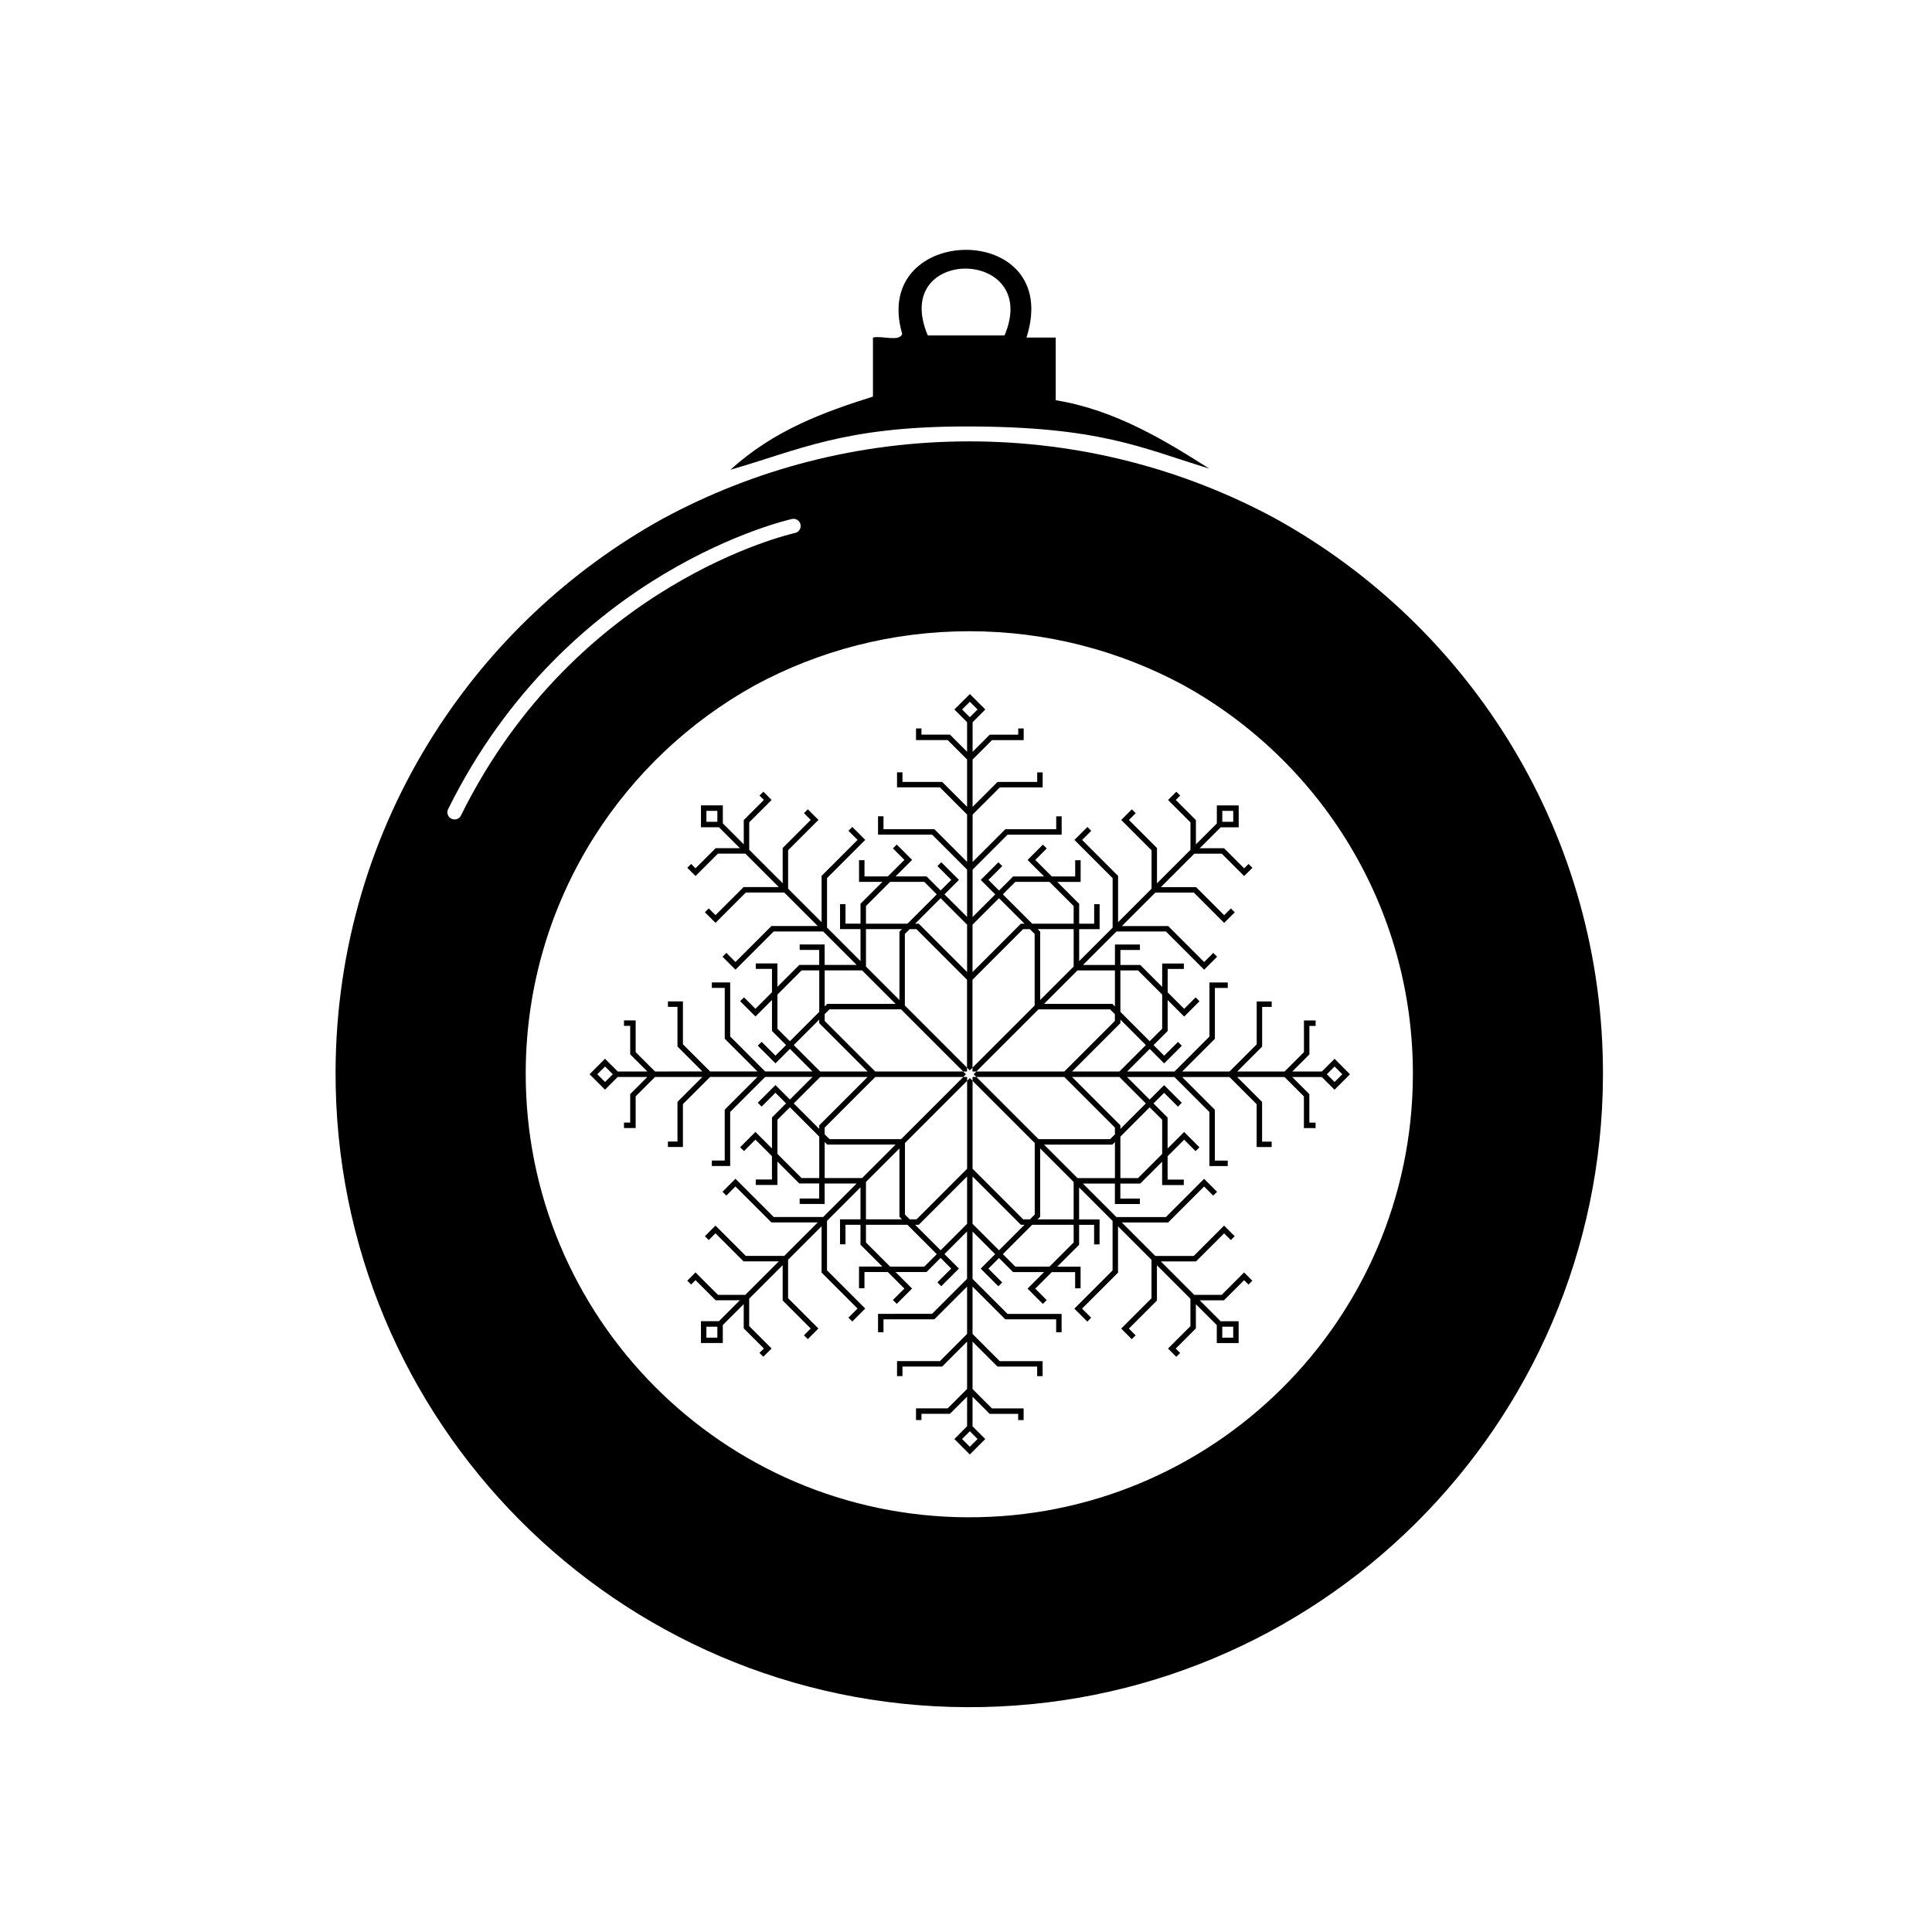 <?xml version="1.0" encoding="UTF-8"?>
<!-- The Best Svg Icon site in the world: iconSvg.co, Visit us! https://iconsvg.co -->
<svg fill="#000000" width="800px" height="800px" version="1.1" viewBox="144 144 512 512" xmlns="http://www.w3.org/2000/svg">
 <g>
  <path d="m497.68 424.59-3.375 3.375h-7.84l4.539-4.539v-7.551h1.652v-1.445h-3.094v8.398l-5.137 5.137h-12.547l6.606-6.606v-10.516h2.531v-1.445h-3.977v11.363l-7.207 7.203h-12.547l8.676-8.672v-13.48h3.414v-1.445h-4.859v14.328l-9.273 9.273h-12.547l5.988-5.992 3.836 3.836 4.68-4.68-1.02-1.02-3.66 3.66-2.812-2.812 3.731-3.731v-8.207l4.379 4.379 4.059-4.059-1.02-1.02-3.035 3.035-4.379-4.379v-6.195h4.293v-1.445h-5.742v6.195l-5.801-5.805h-5.273v-3.977h5.176v-1.445h-6.621v5.422h-8.473l8.871-8.871h13.113l10.129 10.129 3.434-3.434-1.02-1.023-2.414 2.414-9.531-9.531h-12.27l8.871-8.871h10.191l8.035 8.035 2.812-2.809-1.02-1.023-1.789 1.789-7.434-7.434h-9.344l8.871-8.871h7.266l5.938 5.938 2.188-2.188-1.02-1.02-1.164 1.164-5.34-5.34h-6.418l5.543-5.543h4.769v-5.793h-5.793v4.769l-5.543 5.543v-6.418l-5.336-5.34 1.164-1.164-1.02-1.02-2.188 2.188 5.938 5.938v7.266l-8.875 8.871v-9.344l-7.434-7.438 1.789-1.789-1.02-1.023-2.812 2.812 8.035 8.035v10.191l-8.871 8.871v-12.27l-9.531-9.531 2.414-2.414-1.02-1.02-3.434 3.434 10.129 10.129v13.113l-8.871 8.871v-8.473h5.422v-6.621h-1.445v5.176h-3.977v-5.273l-5.805-5.801h6.195v-5.742h-1.445v4.293h-6.191l-4.379-4.375 3.035-3.039-1.02-1.02-4.059 4.062 4.379 4.375h-8.207l-3.731 3.731-2.812-2.812 3.66-3.66-1.02-1.02-4.684 4.684 3.836 3.836-5.992 5.988v-12.547l9.273-9.273h14.328v-4.859h-1.445v3.414h-13.48l-8.676 8.672v-12.547l7.203-7.207h11.363v-3.977h-1.445v2.531h-10.516l-6.606 6.606v-12.547l5.141-5.137h8.395v-3.094h-1.445v1.648h-7.551l-4.539 4.539v-7.84l3.371-3.375-4.094-4.094-4.113 4.086 3.375 3.375v7.836l-4.539-4.539h-7.551v-1.648h-1.445v3.094h8.398l5.137 5.137v12.547l-6.606-6.606h-10.516v-2.531h-1.445v3.977h11.363l7.203 7.207v12.547l-8.676-8.672h-13.48v-3.414h-1.445v4.859h14.328l9.273 9.273v12.547l-5.992-5.988 3.836-3.836-4.684-4.684-1.02 1.02 3.66 3.66-2.812 2.812-3.731-3.731h-8.207l4.379-4.375-4.059-4.062-1.02 1.02 3.035 3.039-4.379 4.375h-6.195v-4.293h-1.445v5.742h6.191l-5.801 5.801v5.273h-3.977v-5.176h-1.445v6.621h5.422v8.473l-8.871-8.871v-13.113l10.129-10.129-3.434-3.434-1.02 1.02 2.414 2.414-9.531 9.531v12.27l-8.871-8.871v-10.191l8.035-8.035-2.812-2.812-1.02 1.023 1.789 1.789-7.434 7.438v9.344l-8.871-8.871v-7.266l5.938-5.938-2.188-2.188-1.02 1.02 1.164 1.164-5.34 5.34v6.418l-5.543-5.543v-4.769h-5.793v5.793h4.769l5.543 5.543h-6.418l-5.34 5.34-1.164-1.164-1.02 1.02 2.188 2.188 5.938-5.938h7.266l8.871 8.871h-9.344l-7.438 7.434-1.789-1.789-1.02 1.023 2.809 2.809 8.035-8.035h10.191l8.871 8.871h-12.27l-9.531 9.531-2.414-2.414-1.02 1.023 3.434 3.434 10.129-10.129h13.113l8.871 8.871h-8.48v-5.422h-6.621v1.445h5.176v3.977h-5.273l-5.801 5.801v-6.195h-5.738v1.445h4.293v6.195l-4.379 4.379-3.035-3.035-1.02 1.02 4.059 4.059 4.379-4.379v8.207l3.731 3.731-2.812 2.812-3.66-3.66-1.02 1.02 4.684 4.68 3.832-3.836 5.992 5.992h-12.551l-9.273-9.273v-14.328h-4.859v1.445h3.414v13.48l8.676 8.672h-12.547l-7.207-7.203v-11.363h-3.977v1.445h2.531v10.516l6.606 6.606-12.551 0.008-5.137-5.137v-8.398h-3.094v1.445h1.648v7.551l4.539 4.539h-7.84l-3.375-3.375-4.094 4.098 4.094 4.094 3.375-3.371h7.84l-4.539 4.539v7.551h-1.648v1.445h3.094v-8.398l5.137-5.137h12.547l-6.606 6.606v10.512h-2.531v1.445h3.977v-11.363l7.207-7.203h12.547l-8.676 8.672v13.48h-3.414v1.445h4.859v-14.324l9.273-9.273h12.551l-5.992 5.988-3.832-3.832-4.684 4.68 1.02 1.02 3.66-3.66 2.812 2.812-3.731 3.731v8.207l-4.379-4.379-4.059 4.059 1.02 1.023 3.035-3.035 4.379 4.379v6.191h-4.293v1.445h5.738v-6.195l5.801 5.801h5.273v3.977h-5.176v1.445l6.625 0.012v-5.422h8.473l-8.871 8.871h-13.113l-10.129-10.129-3.434 3.434 1.02 1.02 2.414-2.414 9.531 9.531h12.27l-8.871 8.871h-10.191l-8.035-8.035-2.809 2.812 1.02 1.02 1.789-1.789 7.438 7.434h9.344l-8.871 8.871h-7.266l-5.938-5.938-2.188 2.188 1.02 1.02 1.164-1.164 5.34 5.336h6.418l-5.543 5.543h-4.769v5.793h5.793v-4.769l5.543-5.543v6.418l5.34 5.34-1.164 1.164 1.02 1.02 2.188-2.188-5.938-5.938v-7.266l8.871-8.871v9.344l7.434 7.434-1.789 1.793 1.02 1.02 2.812-2.812-8.035-8.031v-10.191l8.871-8.871v12.27l9.531 9.531-2.414 2.414 1.02 1.023 3.434-3.434-10.129-10.129v-13.113l8.871-8.871v8.469h-5.422v6.621h1.445v-5.176h3.977v5.273l5.801 5.805h-6.191v5.738h1.445v-4.293h6.195l4.379 4.379-3.035 3.035 1.02 1.02 4.059-4.059-4.379-4.379h8.207l3.731-3.731 2.812 2.812-3.66 3.66 1.02 1.02 4.684-4.68-3.836-3.836 5.992-5.992v12.547l-9.273 9.273-14.32 0.012v4.859h1.445v-3.414h13.48l8.676-8.676v12.547l-7.203 7.207h-11.363v3.977h1.445v-2.535h10.516l6.606-6.606v12.547l-5.137 5.137h-8.398v3.094h1.445v-1.652h7.551l4.539-4.539v7.84l-3.375 3.387 4.098 4.098 4.094-4.098-3.371-3.371v-7.84l4.539 4.539h7.551v1.652h1.445v-3.094h-8.395l-5.141-5.137v-12.551l6.606 6.606h10.516v2.535h1.445v-3.977h-11.363l-7.203-7.207v-12.547l8.676 8.676h13.48v3.414h1.445v-4.859h-14.328l-9.273-9.273v-12.547l5.992 5.988-3.836 3.836 4.684 4.68 1.02-1.02-3.66-3.66 2.812-2.812 3.731 3.731h8.207l-4.379 4.379 4.059 4.059 1.02-1.02-3.035-3.035 4.379-4.379h6.191v4.293h1.445v-5.738h-6.195l5.805-5.805v-5.273h3.977v5.176h1.445v-6.621h-5.422v-8.469l8.871 8.871v13.113l-10.129 10.129 3.434 3.434 1.02-1.023-2.414-2.414 9.531-9.531v-12.27l8.871 8.871v10.191l-8.035 8.031 2.812 2.812 1.02-1.02-1.789-1.793 7.434-7.434v-9.344l8.875 8.871v7.266l-5.938 5.938 2.188 2.188 1.02-1.023-1.164-1.164 5.336-5.34v-6.418l5.543 5.539v4.769h5.793v-5.793h-4.769l-5.543-5.543h6.418l5.34-5.336 1.164 1.164 1.02-1.023-2.188-2.188-5.938 5.938h-7.266l-8.871-8.871h9.344l7.434-7.434 1.789 1.789 1.02-1.02-2.812-2.812-8.035 8.035h-10.191l-8.871-8.871h12.27l9.531-9.531 2.414 2.414 1.02-1.02-3.434-3.434-10.129 10.129h-13.113l-8.871-8.871h8.473v5.422h6.621v-1.445h-5.176v-3.977h5.273l5.801-5.801v6.195h5.742v-1.445h-4.293v-6.195l4.379-4.379 3.035 3.035 1.02-1.023-4.059-4.059-4.379 4.379v-8.207l-3.731-3.731 2.812-2.812 3.66 3.66 1.02-1.02-4.68-4.68-3.836 3.832-5.988-5.988h12.547l9.273 9.273v14.324h4.859v-1.445h-3.414v-13.48l-8.676-8.672h12.547l7.207 7.203v11.363h3.977v-1.445h-2.531v-10.512l-6.606-6.606h12.547l5.137 5.137v8.398h3.094v-1.445h-1.652v-7.551l-4.539-4.539h7.84l3.375 3.371 4.094-4.094zm-29.762-65.707h2.902v2.902h-2.902zm-136.71 0h2.902v2.902h-2.902zm-26.863 71.855-2.051-2.051 2.051-2.051 2.051 2.051zm29.762 67.754h-2.902v-2.902h2.902zm136.71 0h-2.902v-2.902h2.902zm-30.168-70.527h-12.547l12.812-12.809v-0.953l6.75 6.75zm-1.18 16.652-1.273 1.27h-18.961l-16.477-16.477h-1.02v1.02l16.477 16.477v18.961l-1.27 1.27h-1.797l-13.406-13.406v-23.305l-0.723-0.723-0.723 0.723v23.305l-13.406 13.406h-1.797l-1.27-1.27v-18.961l16.477-16.477v-1.02h-1.02l-16.477 16.477h-18.961l-1.293-1.27v-1.797l13.406-13.406h23.305l0.723-0.723-0.723-0.723h-23.305l-13.406-13.41v-1.801l1.27-1.27h18.961l16.477 16.477h1.02v-1.02l-16.477-16.477v-18.961l1.27-1.27h1.797l13.406 13.406v23.305l0.723 0.723 0.723-0.723v-23.305l13.406-13.406h1.797l1.27 1.27v18.965l-16.477 16.477v1.02h1.02l16.48-16.477h18.961l1.273 1.27v1.801l-13.406 13.406-23.289-0.004-0.723 0.723 0.723 0.723h23.305l13.406 13.406zm6.121-43.449 6.402 6.402v9.055l-3.309 3.305-7.769-7.773v-10.988zm-6.121 0v9.547l-0.672-0.676h-18.117l8.871-8.871 9.918 0.004zm-10.938-1.023-8.871 8.871v-18.117l-0.672-0.672h9.547zm-15.457-22.438h9.055l6.402 6.402v4.676h-10.992l-7.773-7.773zm-4.328 4.328 6.75 6.75h-0.953l-12.812 12.809v-12.547zm-9.785-50.016 2.051-2.047 2.051 2.047-2.051 2.051zm1.328 57.027v12.547l-12.812-12.809h-0.953l6.75-6.75zm-26.801-4.938 6.402-6.402h9.055l3.309 3.309-7.773 7.773h-10.992zm0 6.121h9.547l-0.672 0.672v18.117l-8.871-8.871v-9.918zm-1.02 10.938 8.871 8.871h-18.117l-0.672 0.676v-9.547zm-22.438 15.457v-9.055l6.402-6.402h4.676v10.988l-7.773 7.773zm4.324 4.328 6.75-6.75v0.953l12.812 12.809h-12.547zm7.016 8.457h12.547l-12.812 12.809v0.953l-6.75-6.75zm-4.941 26.793-6.402-6.402v-9.055l3.309-3.309 7.773 7.773v10.988zm6.121 0v-9.547l0.672 0.672h18.117l-8.871 8.871zm10.938 1.023 8.871-8.871v18.113l0.672 0.672h-9.547zm15.457 22.441h-9.055l-6.402-6.402v-4.676h10.992l7.773 7.773zm4.328-4.328-6.75-6.75h0.953l12.812-12.812v12.547zm9.789 50.012-2.051 2.051-2.051-2.051 2.051-2.051zm-1.328-57.023v-12.551l12.812 12.812h0.953l-6.75 6.75zm26.797 4.938-6.402 6.402h-9.055l-3.309-3.309 7.773-7.773h10.992zm0-6.121h-9.547l0.672-0.672v-18.117l8.871 8.871v9.918zm1.02-10.941-8.871-8.871h18.117l0.672-0.672v9.547h-9.918zm22.438-15.453v9.055l-6.402 6.402h-4.676v-10.988l7.769-7.773zm-4.324-4.328-6.75 6.75v-0.953l-12.812-12.809h12.547zm47.961-7.734 2.051-2.051 2.051 2.051-2.051 2.051z"/>
  <path d="m375.34 249.1v-15.641c2.316-0.59 7.031 1.215 7.75-0.969-8.594-29.512 42.902-30.223 32.938 0.969h7.75v16.609c15.867 2.543 29.43 10.969 40.688 18.117-18.152-5.535-29.031-11.168-64.465-11.168-32.48 0-44.48 6.336-62.438 11.473 11.613-10.543 24.773-15.281 37.777-19.391zm14.531-16.207h20.344c9.867-23.375-30.398-23.844-20.344 0z"/>
  <path d="m481.76 281.29c-24.082-12.961-51.625-20.32-80.895-20.32-29.379 0-57.023 7.414-81.172 20.465-24.777 13.703-45.73 33.492-60.832 57.355-16.316 25.773-25.809 56.305-25.93 89.059-0.352 92.75 74.559 168.22 167.31 168.57 92.746 0.352 168.22-74.551 168.56-167.3 0.242-63.645-34.961-119.14-87.043-147.83zm-215.6 78.82c-0.332 0.668-1.004 1.059-1.703 1.059-0.281 0-0.57-0.062-0.84-0.199-0.938-0.465-1.324-1.602-0.859-2.543 31.508-63.668 90.547-76.766 91.141-76.891 1.027-0.219 2.031 0.441 2.246 1.465 0.219 1.027-0.438 2.035-1.465 2.25-0.574 0.121-57.859 12.898-88.52 74.859zm134.27 185.99c-64.926-0.246-117.36-53.07-117.11-118 0.086-22.93 6.731-44.301 18.152-62.34 10.57-16.703 25.238-30.555 42.582-40.148 16.906-9.137 36.258-14.328 56.82-14.328 20.488 0 39.77 5.152 56.625 14.223 36.457 20.078 61.098 58.93 60.93 103.48-0.246 64.926-53.074 117.36-118 117.11z"/>
 </g>
</svg>